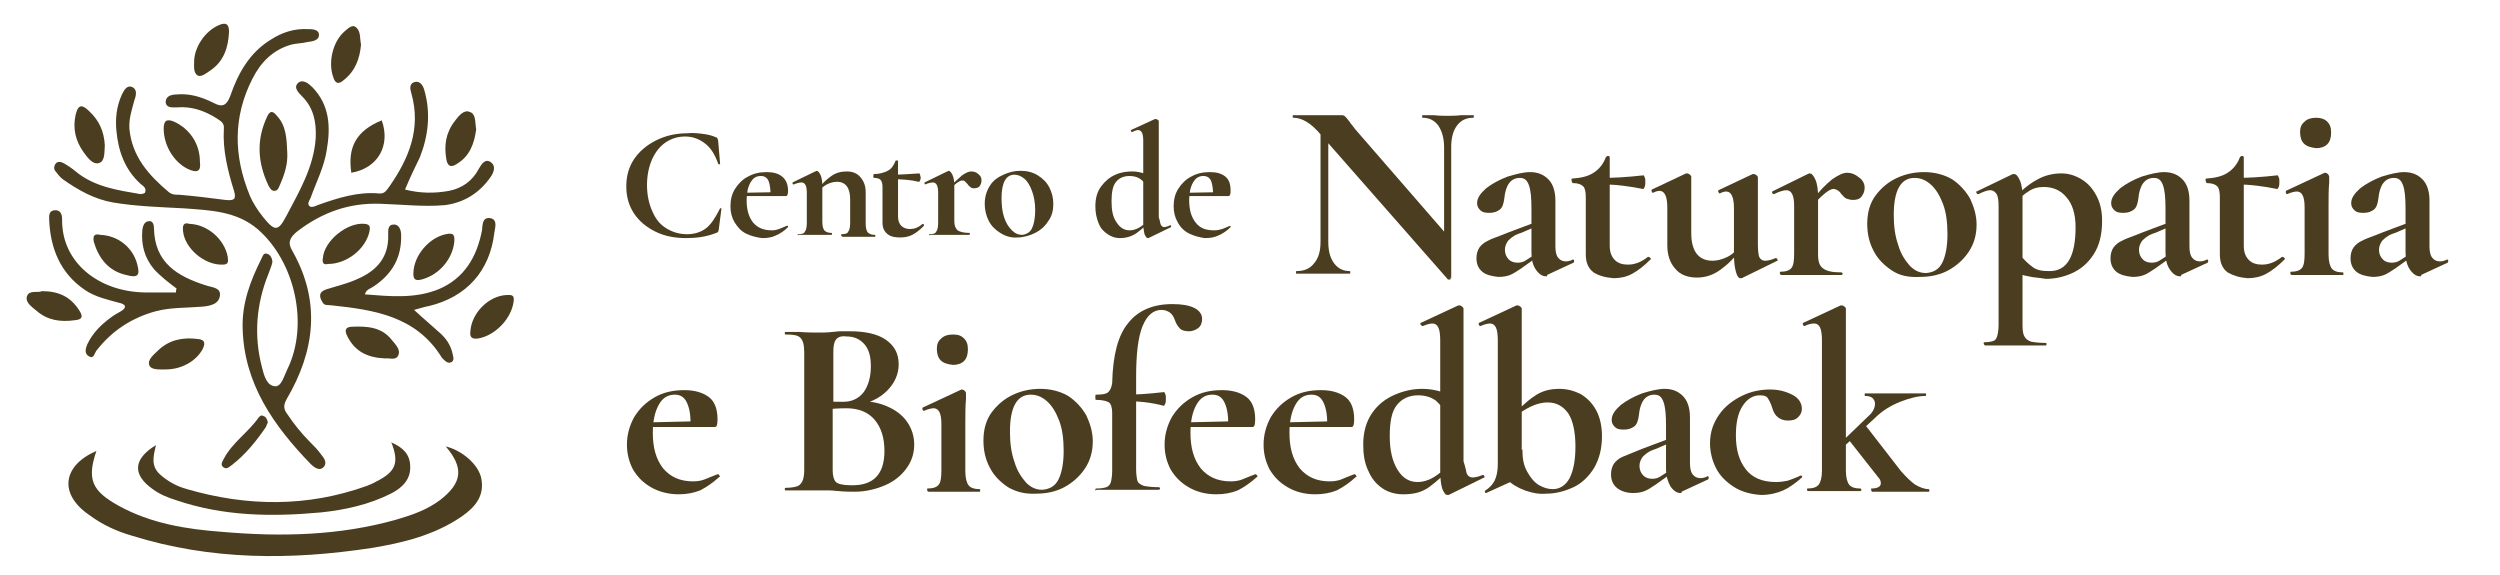 <?xml version="1.0" encoding="utf-8"?>
<!-- Generator: Adobe Illustrator 26.1.0, SVG Export Plug-In . SVG Version: 6.00 Build 0)  -->
<svg version="1.1" id="Layer_1" xmlns="http://www.w3.org/2000/svg" xmlns:xlink="http://www.w3.org/1999/xlink" x="0px" y="0px"
	 width="386.4px" height="88.9px" viewBox="0 0 386.4 88.9" style="enable-background:new 0 0 386.4 88.9;" xml:space="preserve">
<style type="text/css">
	.st0{fill:none;stroke:#4B3D1F;stroke-width:4;stroke-miterlimit:10;}
	.st1{fill:#196D4E;}
	.st2{fill:#31270F;}
	.st3{fill:#31270F;stroke:#4B3D1F;stroke-width:4;stroke-miterlimit:10;}
	.st4{fill:#4B3D1F;}
	.st5{fill:#468883;stroke:#468883;stroke-miterlimit:10;}
</style>
<g>
	<path class="st4" d="M108.7,20.7c0.8,0.1,1.5,0.3,1.9,0.5c0.2,0,0.2,0.1,0.3,0.2c0,0.1,0.1,0.2,0.1,0.4l0.3,3.5c0,0,0,0.1-0.1,0.1
		c-0.1,0-0.1,0-0.2-0.1c-0.5-1.4-1.1-2.4-2-3.1c-0.9-0.7-1.9-1.1-3.1-1.1c-1.1,0-2.1,0.3-3,0.9c-0.9,0.6-1.6,1.5-2.1,2.6
		c-0.5,1.1-0.8,2.5-0.8,4c0,1.5,0.3,2.9,0.8,4c0.5,1.2,1.2,2.1,2.2,2.7s2,0.9,3.2,0.9c1.1,0,2.1-0.3,2.9-0.9s1.5-1.7,2.2-3.1
		c0,0,0.1-0.1,0.1,0c0.1,0,0.1,0,0.1,0.1l-0.4,3.1c0,0.2-0.1,0.3-0.1,0.4c0,0.1-0.1,0.1-0.3,0.2c-1.5,0.6-3.1,0.8-4.6,0.8
		c-1.8,0-3.4-0.3-4.8-1c-1.4-0.7-2.5-1.6-3.3-2.8c-0.8-1.2-1.2-2.6-1.2-4.2c0-1.6,0.4-3,1.2-4.2c0.8-1.2,2-2.2,3.4-2.9
		c1.4-0.7,3-1.1,4.8-1.1C107.1,20.5,107.9,20.6,108.7,20.7z"/>
	<path class="st4" d="M115.3,36.1c-0.8-0.4-1.3-1-1.8-1.8c-0.4-0.7-0.6-1.5-0.6-2.4c0-1,0.2-1.9,0.7-2.7s1.2-1.5,2-1.9
		c0.9-0.5,1.8-0.7,2.9-0.7c1,0,1.8,0.2,2.4,0.7s0.9,1.2,0.9,2.2c0,0.5-0.1,0.8-0.3,0.8h-2.4c0-1-0.1-1.8-0.3-2.3
		c-0.2-0.5-0.6-0.8-1.2-0.8c-0.7,0-1.2,0.3-1.6,1s-0.6,1.6-0.6,2.7c0,1.5,0.3,2.6,1,3.5c0.7,0.8,1.6,1.2,2.9,1.2
		c0.5,0,0.8-0.1,1.1-0.2c0.3-0.1,0.7-0.3,1.2-0.5l0.1,0c0,0,0.1,0,0.1,0.1c0,0.1,0,0.1,0,0.1c-0.6,0.6-1.2,1-1.9,1.3
		c-0.6,0.3-1.3,0.4-2.1,0.4C117,36.7,116.1,36.5,115.3,36.1z M114.6,29.8l5.5-0.1v0.6l-5.4,0L114.6,29.8z"/>
	<path class="st4" d="M123.3,36.3c0-0.1,0-0.1,0.1-0.1c0.5,0,0.9-0.1,1-0.4c0.2-0.2,0.3-0.7,0.3-1.4v-4.7c0-0.5-0.1-0.9-0.2-1.1
		s-0.3-0.4-0.6-0.4c-0.3,0-0.7,0.1-1.2,0.3h-0.1c0,0-0.1,0-0.1-0.1c0-0.1,0-0.1,0-0.2l3.5-1.7c0.1,0,0.2-0.1,0.2-0.1
		c0.2,0,0.4,0.2,0.6,0.6c0.2,0.4,0.3,1,0.3,1.7v5.5c0,0.7,0.1,1.1,0.3,1.4c0.2,0.2,0.5,0.4,1.1,0.4c0,0,0.1,0,0.1,0.1
		c0,0.1,0,0.2-0.1,0.2c-0.4,0-0.8,0-1,0l-1.5,0l-1.5,0c-0.2,0-0.6,0-1,0C123.3,36.4,123.3,36.4,123.3,36.3z M130,36.3
		c0-0.1,0-0.1,0.1-0.1c0.5,0,0.9-0.1,1-0.4c0.2-0.2,0.3-0.7,0.3-1.4v-3.6c0-0.9-0.2-1.6-0.5-2s-0.8-0.7-1.5-0.7
		c-0.5,0-1,0.1-1.6,0.4c-0.5,0.3-0.9,0.6-1.2,1l-0.1-0.3c0.6-0.9,1.3-1.5,2-2c0.7-0.5,1.5-0.7,2.4-0.7c0.9,0,1.6,0.3,2.1,0.9
		c0.5,0.6,0.8,1.3,0.8,2.3v4.8c0,0.7,0.1,1.1,0.3,1.4c0.2,0.2,0.5,0.4,1.1,0.4c0,0,0.1,0,0.1,0.1c0,0.1,0,0.2-0.1,0.2
		c-0.4,0-0.8,0-1,0l-1.5,0l-1.5,0c-0.3,0-0.6,0-1,0C130,36.4,130,36.4,130,36.3z"/>
	<path class="st4" d="M137.2,36.2c-0.5-0.4-0.8-0.9-0.8-1.8v-5.5c0-0.5-0.1-0.9-0.3-1.1s-0.5-0.3-1-0.3c0,0,0,0-0.1-0.1s0-0.1,0-0.2
		c0-0.1,0-0.1,0-0.2c0,0,0-0.1,0.1-0.1c0.8,0,1.5-0.2,2.1-0.5s0.9-0.8,1.2-1.5c0-0.1,0.1-0.1,0.2-0.1s0.2,0,0.2,0.1v8.6
		c0,0.6,0.2,1.1,0.5,1.4s0.8,0.5,1.3,0.5c0.7,0,1.3-0.2,2-0.8l0,0c0.1,0,0.1,0,0.2,0.1c0,0.1,0,0.1,0,0.2c-0.6,0.6-1.2,1.1-1.8,1.4
		c-0.6,0.3-1.2,0.4-1.9,0.4C138.4,36.7,137.7,36.6,137.2,36.2z M138,27.7V27c1.1,0,2.5-0.1,4.1-0.2c0,0,0.1,0.1,0.1,0.2
		c0,0.1,0.1,0.3,0.1,0.4c0,0.2,0,0.3-0.1,0.5c-0.1,0.2-0.1,0.2-0.2,0.2C140.8,27.8,139.4,27.7,138,27.7z"/>
	<path class="st4" d="M143.6,36.3c0-0.1,0-0.1,0.1-0.1c0.5,0,0.9-0.1,1-0.4c0.2-0.2,0.3-0.7,0.3-1.4v-4.7c0-0.5-0.1-0.9-0.2-1.1
		s-0.3-0.4-0.6-0.4c-0.3,0-0.7,0.1-1.2,0.3h0c0,0-0.1,0-0.1-0.1c0-0.1,0-0.1,0-0.2l3.5-1.7c0.1,0,0.2-0.1,0.2-0.1
		c0.2,0,0.4,0.2,0.6,0.6s0.3,1,0.3,1.7v5.5c0,0.7,0.2,1.1,0.5,1.4c0.3,0.2,0.9,0.4,1.8,0.4c0.1,0,0.1,0,0.1,0.1c0,0.1,0,0.2-0.1,0.2
		c-0.6,0-1,0-1.4,0l-2,0l-1.5,0c-0.2,0-0.6,0-1,0C143.6,36.4,143.6,36.4,143.6,36.3z M148.7,27.1c0.6-0.4,1-0.6,1.4-0.6
		c0.4,0,0.8,0.1,1.1,0.4c0.4,0.3,0.5,0.6,0.5,1c0,0.3-0.1,0.6-0.3,0.9c-0.2,0.2-0.5,0.3-0.8,0.3c-0.2,0-0.5,0-0.6-0.2
		c-0.2-0.1-0.3-0.2-0.5-0.5c-0.2-0.2-0.3-0.3-0.4-0.4s-0.2-0.1-0.4-0.1c-0.2,0-0.4,0.1-0.7,0.3s-0.7,0.6-1.4,1.3l-0.2-0.3
		C147.4,28.3,148.1,27.6,148.7,27.1z"/>
	<path class="st4" d="M154.6,36c-0.8-0.5-1.4-1.1-1.8-1.9c-0.4-0.8-0.6-1.7-0.6-2.6c0-1.1,0.3-2,0.8-2.8c0.5-0.8,1.2-1.3,2.1-1.7
		c0.9-0.4,1.7-0.6,2.6-0.6c1,0,1.9,0.2,2.7,0.7s1.4,1.1,1.8,1.9c0.4,0.8,0.6,1.6,0.6,2.5c0,1-0.2,1.9-0.8,2.7
		c-0.5,0.8-1.2,1.4-2,1.8c-0.8,0.4-1.8,0.7-2.7,0.7C156.3,36.8,155.4,36.5,154.6,36z M159.5,35.3c0.3-0.6,0.5-1.6,0.5-2.8
		c0-1.2-0.2-2.2-0.5-3s-0.7-1.5-1.2-1.9s-1-0.6-1.5-0.6c-1.3,0-2,1.2-2,3.6c0,1.1,0.1,2.1,0.4,3s0.7,1.5,1.2,2
		c0.5,0.5,1,0.7,1.6,0.7C158.7,36.2,159.2,35.9,159.5,35.3z"/>
	<path class="st4" d="M171.2,36.2c-0.6-0.4-1.1-0.9-1.4-1.7c-0.3-0.7-0.5-1.6-0.5-2.6c0-1.3,0.3-2.3,0.9-3.1s1.3-1.4,2.2-1.8
		s1.8-0.5,2.6-0.5c1,0,2,0.3,3.1,0.8l-0.6,2c-0.4-0.8-0.8-1.3-1.2-1.6s-1-0.5-1.7-0.5c-0.9,0-1.6,0.3-2.1,0.9
		c-0.5,0.6-0.7,1.6-0.7,3c0,1.4,0.2,2.5,0.8,3.3c0.5,0.8,1.2,1.2,2,1.2c0.6,0,1.1-0.2,1.6-0.5c0.5-0.3,1-0.8,1.6-1.4l0.2,0.2
		c-0.8,0.9-1.5,1.5-2.3,2.1c-0.7,0.5-1.6,0.8-2.6,0.8C172.4,36.8,171.8,36.6,171.2,36.2z M179.4,34.7c0.1,0.2,0.3,0.4,0.5,0.4
		c0.2,0,0.6-0.1,1-0.3h0c0,0,0.1,0,0.1,0.1c0,0.1,0,0.1,0,0.2l-3.5,1.7l-0.1,0c-0.2,0-0.3-0.2-0.5-0.6c-0.1-0.4-0.2-1-0.2-1.8V21.7
		c0-0.6-0.1-1-0.2-1.2s-0.3-0.4-0.6-0.4c-0.2,0-0.5,0.1-0.9,0.3h0c-0.1,0-0.1,0-0.2-0.1c0-0.1,0-0.1,0-0.2l3.7-1.7l0.1,0
		c0.1,0,0.2,0,0.3,0.1c0.1,0.1,0.2,0.1,0.2,0.2v14.9C179.3,34.1,179.3,34.5,179.4,34.7z"/>
	<path class="st4" d="M183.8,36.1c-0.8-0.4-1.4-1-1.8-1.8c-0.4-0.7-0.6-1.5-0.6-2.4c0-1,0.2-1.9,0.7-2.7s1.2-1.5,2-1.9
		c0.9-0.5,1.8-0.7,2.9-0.7c1,0,1.8,0.2,2.4,0.7c0.6,0.5,0.8,1.2,0.8,2.2c0,0.5-0.1,0.8-0.3,0.8h-2.4c0-1-0.1-1.8-0.3-2.3
		c-0.2-0.5-0.6-0.8-1.2-0.8c-0.7,0-1.2,0.3-1.6,1c-0.4,0.7-0.6,1.6-0.6,2.7c0,1.5,0.3,2.6,1,3.5s1.6,1.2,2.9,1.2
		c0.5,0,0.8-0.1,1.2-0.2c0.3-0.1,0.7-0.3,1.2-0.5l0,0c0,0,0.1,0,0.1,0.1s0,0.1,0,0.1c-0.6,0.6-1.2,1-1.9,1.3
		c-0.6,0.3-1.3,0.4-2.1,0.4C185.5,36.7,184.6,36.5,183.8,36.1z M183.1,29.8l5.5-0.1v0.6l-5.5,0L183.1,29.8z"/>
	<path class="st4" d="M224.1,43.2c-0.1,0-0.2,0-0.3,0L204.3,21c-0.9-1.1-1.7-1.8-2.4-2.2c-0.7-0.4-1.3-0.6-2-0.6
		c-0.1,0-0.1-0.1-0.1-0.2s0-0.2,0.1-0.2l1.7,0c0.3,0,0.8,0,1.5,0l3,0c0.4,0,0.8,0,1.3,0c0.2,0,0.4,0.1,0.5,0.2
		c0.1,0.1,0.3,0.3,0.6,0.7c0.4,0.6,0.8,1,0.9,1.2l14.5,16.7l0.3,6.5C224.3,43.1,224.2,43.2,224.1,43.2z M204.1,18.6l1.2,0.1v18.7
		c0,1.4,0.3,2.5,0.9,3.3c0.6,0.8,1.4,1.2,2.4,1.2c0.1,0,0.1,0.1,0.1,0.2s0,0.2-0.1,0.2c-0.7,0-1.3,0-1.7,0l-2.1,0l-2.5,0
		c-0.4,0-1.1,0-1.9,0c-0.1,0-0.1-0.1-0.1-0.2s0-0.2,0.1-0.2c1.2,0,2.1-0.4,2.7-1.2c0.7-0.8,1-1.9,1-3.3V18.6z M224.3,43l-1.1-1.2
		V22.8c0-1.4-0.3-2.5-0.9-3.4c-0.6-0.8-1.4-1.2-2.4-1.2c-0.1,0-0.1-0.1-0.1-0.2s0-0.2,0.1-0.2l1.7,0c0.8,0.1,1.6,0.1,2.1,0.1
		c0.5,0,1.3,0,2.2-0.1l1.8,0c0.1,0,0.1,0.1,0.1,0.2s0,0.2-0.1,0.2c-1.1,0-1.9,0.4-2.5,1.2c-0.6,0.8-0.9,1.9-0.9,3.3V43z"/>
	<path class="st4" d="M229.1,42c-0.6-0.5-0.9-1.2-0.9-2.1c0-0.7,0.2-1.3,0.5-1.7c0.3-0.4,0.8-0.8,1.3-1c0.5-0.3,1.2-0.5,2.2-0.9
		l1-0.4l4-1.5l0.2,0.6l-2.3,1c-0.1,0-0.3,0.1-0.8,0.3c-0.4,0.2-0.8,0.5-1.2,0.9c-0.3,0.4-0.5,0.9-0.5,1.4c0,0.6,0.2,1.1,0.6,1.5
		c0.4,0.4,0.9,0.5,1.4,0.5c0.4,0,0.9-0.1,1.3-0.4l2-1.3l0,0.6l-2.8,2c-0.6,0.4-1.2,0.8-1.7,1c-0.5,0.2-1.1,0.3-1.8,0.3
		C230.6,42.7,229.7,42.5,229.1,42z M238.9,42.7c-0.5,0-1-0.3-1.5-1s-0.7-1.6-0.7-2.7v-6.7c0-1.7-0.1-2.9-0.4-3.7
		c-0.3-0.8-0.7-1.1-1.4-1.1c-1.4,0-2.2,1.1-2.4,3.2c-0.1,0.8-0.3,1.4-0.7,1.7c-0.4,0.3-0.9,0.5-1.6,0.5c-0.7,0-1.1-0.1-1.4-0.4
		c-0.3-0.3-0.5-0.6-0.5-1.1c0-0.8,0.5-1.5,1.4-2.3c0.9-0.7,2-1.3,3.3-1.8c1.3-0.4,2.5-0.7,3.5-0.7c1.2,0,2.1,0.4,2.8,1.1
		c0.7,0.7,1.1,1.8,1.1,3.3v7c0,0.8,0.1,1.4,0.4,1.8c0.3,0.4,0.7,0.6,1.2,0.6c0.4,0,0.8-0.1,1.1-0.3h0c0.1,0,0.2,0.1,0.2,0.2
		c0,0.1,0,0.2-0.1,0.3l-4.1,1.9C239.2,42.7,239.1,42.7,238.9,42.7z"/>
	<path class="st4" d="M246.3,42.1c-0.8-0.6-1.2-1.5-1.2-2.8v-8.8c0-0.8-0.1-1.4-0.4-1.7s-0.8-0.5-1.6-0.5c0,0-0.1,0-0.1-0.1
		c0-0.1-0.1-0.2-0.1-0.2c0-0.1,0-0.2,0-0.3c0-0.1,0.1-0.1,0.1-0.1c1.3-0.1,2.4-0.3,3.3-0.9c0.8-0.5,1.5-1.3,1.9-2.4
		c0.1-0.1,0.2-0.2,0.3-0.2c0.2,0,0.3,0.1,0.3,0.2V38c0,1,0.3,1.7,0.8,2.2s1.2,0.7,2,0.7c1.1,0,2.1-0.4,3.1-1.2l0.1,0
		c0.1,0,0.2,0.1,0.3,0.2c0.1,0.1,0.1,0.2,0,0.2c-1,1-1.9,1.7-2.8,2.2c-0.9,0.5-1.9,0.7-2.9,0.7C248.1,42.9,247.1,42.6,246.3,42.1z
		 M247.5,28.5v-1c1.7,0,3.9-0.1,6.5-0.4c0.1,0,0.1,0.1,0.2,0.3c0.1,0.2,0.1,0.4,0.1,0.7c0,0.3,0,0.5-0.1,0.8
		c-0.1,0.2-0.2,0.4-0.3,0.3C251.9,28.8,249.8,28.5,247.5,28.5z"/>
	<path class="st4" d="M258.9,41.5c-0.8-0.9-1.2-2.1-1.2-3.6v-5.8c0-1.7-0.4-2.6-1.2-2.6c-0.3,0-0.6,0.1-1,0.3h0
		c-0.1,0-0.2-0.1-0.2-0.2c-0.1-0.1,0-0.2,0-0.3l5.3-2.5l0.2,0c0.1,0,0.3,0.1,0.4,0.2c0.1,0.1,0.2,0.2,0.2,0.3v8.7
		c0,2.8,1.1,4.3,3.3,4.3c0.7,0,1.5-0.2,2.3-0.6c0.8-0.4,1.4-1,1.8-1.7l0.2,0.5c-0.9,1.4-2,2.4-3.1,3.2c-1.1,0.8-2.3,1.2-3.6,1.2
		C260.9,42.9,259.7,42.5,258.9,41.5z M271.9,39.7c0.2,0.4,0.5,0.6,0.9,0.6c0.4,0,0.9-0.1,1.6-0.4h0.1c0.1,0,0.2,0.1,0.2,0.2
		c0.1,0.1,0.1,0.2,0,0.2l-5.5,2.7c-0.1,0-0.1,0-0.2,0c-0.3,0-0.5-0.3-0.7-1c-0.2-0.7-0.3-1.6-0.3-2.8v-7c0-1.7-0.4-2.6-1.2-2.6
		c-0.3,0-0.6,0.1-1,0.3h0c-0.1,0-0.1-0.1-0.2-0.2s0-0.2,0-0.3l5.3-2.5c0.1,0,0.1,0,0.2,0c0.1,0,0.3,0.1,0.4,0.2
		c0.1,0.1,0.2,0.2,0.2,0.3v10.5C271.7,38.7,271.8,39.4,271.9,39.7z"/>
	<path class="st4" d="M275.1,42.2c0-0.2,0-0.2,0.1-0.2c0.8,0,1.4-0.2,1.7-0.6c0.3-0.4,0.4-1.1,0.4-2.2v-7.4c0-0.8-0.1-1.4-0.3-1.8
		c-0.2-0.4-0.5-0.6-0.9-0.6c-0.4,0-1.1,0.2-1.9,0.6h-0.1c-0.1,0-0.1-0.1-0.2-0.2c0-0.1,0-0.2,0-0.2l5.5-2.7c0.2-0.1,0.3-0.1,0.3-0.1
		c0.3,0,0.6,0.3,0.9,1c0.3,0.7,0.4,1.6,0.4,2.7v8.8c0,1.1,0.2,1.8,0.8,2.2c0.5,0.4,1.4,0.6,2.8,0.6c0.1,0,0.2,0.1,0.2,0.2
		s-0.1,0.2-0.2,0.2c-0.9,0-1.6,0-2.2,0l-3.2,0l-2.3,0c-0.4,0-0.9,0-1.6,0C275.1,42.4,275.1,42.4,275.1,42.2z M283.2,27.7
		c0.9-0.6,1.6-1,2.3-1c0.6,0,1.2,0.2,1.8,0.7c0.6,0.4,0.9,1,0.9,1.6c0,0.6-0.2,1-0.5,1.4c-0.3,0.4-0.8,0.5-1.3,0.5
		c-0.4,0-0.7-0.1-1-0.2s-0.5-0.4-0.8-0.7c-0.2-0.3-0.4-0.5-0.6-0.6c-0.2-0.1-0.4-0.2-0.6-0.2c-0.3,0-0.7,0.2-1.1,0.5
		c-0.4,0.3-1.2,1-2.2,2.1l-0.3-0.5C281.2,29.5,282.3,28.4,283.2,27.7z"/>
	<path class="st4" d="M292.4,41.8c-1.2-0.8-2.2-1.8-2.8-3c-0.7-1.3-1-2.7-1-4.2c0-1.7,0.4-3.2,1.3-4.4s2-2.1,3.3-2.7
		c1.3-0.6,2.7-0.9,4.2-0.9c1.6,0,3.1,0.4,4.3,1.1c1.2,0.8,2.1,1.8,2.8,3c0.6,1.3,1,2.6,1,4c0,1.6-0.4,3-1.2,4.2s-1.9,2.2-3.2,2.9
		s-2.8,1-4.3,1C295,42.9,293.6,42.6,292.4,41.8z M300.2,40.6c0.5-1,0.8-2.5,0.8-4.4c0-1.8-0.2-3.4-0.7-4.7c-0.5-1.3-1.1-2.3-1.9-3
		c-0.8-0.7-1.6-1-2.5-1c-2.1,0-3.2,1.9-3.2,5.7c0,1.8,0.2,3.3,0.7,4.7c0.4,1.4,1.1,2.4,1.8,3.2c0.8,0.8,1.6,1.1,2.5,1.1
		C298.9,42.1,299.7,41.6,300.2,40.6z"/>
	<path class="st4" d="M306.6,53.1c0-0.2,0-0.2,0.1-0.2c0.6,0,1.1-0.1,1.4-0.2c0.3-0.1,0.5-0.4,0.6-0.8c0.1-0.4,0.2-0.9,0.2-1.7V31.8
		c0-0.8-0.1-1.5-0.3-1.8s-0.5-0.6-1-0.6c-0.4,0-1,0.2-1.8,0.6h-0.1c-0.1,0-0.2-0.1-0.2-0.2c-0.1-0.1-0.1-0.2,0-0.2l5.6-2.7
		c0.1,0,0.1,0,0.2,0c0.3,0,0.6,0.3,0.9,1c0.3,0.7,0.4,1.6,0.4,2.7v19.7c0,0.8,0.1,1.4,0.3,1.7c0.2,0.4,0.5,0.6,1,0.8
		c0.5,0.1,1.2,0.2,2.3,0.2c0.1,0,0.1,0.1,0.1,0.2s0,0.2-0.1,0.2c-1,0-1.7,0-2.3,0l-3.1,0l-2.3,0c-0.4,0-1,0-1.7,0
		C306.7,53.3,306.6,53.2,306.6,53.1z M313.5,42.7c-0.7-0.1-1.6-0.4-2.7-0.8l1.4-2.5c0.7,0.8,1.3,1.4,2,1.9s1.5,0.6,2.6,0.6
		c2.7,0,4-2.3,4-6.8c0-2-0.5-3.6-1.4-4.6c-0.9-1.1-2.1-1.6-3.5-1.6c-0.9,0-1.7,0.2-2.4,0.7c-0.7,0.4-1.4,1.1-2.2,2l-0.4-0.5
		c1.3-1.5,2.6-2.6,3.9-3.3c1.2-0.7,2.5-1,3.8-1c1.1,0,2.1,0.3,3.1,0.9s1.7,1.4,2.3,2.5c0.6,1.1,0.9,2.4,0.9,3.9
		c0,2.1-0.4,3.8-1.3,5.2c-0.9,1.4-2,2.3-3.3,2.9c-1.3,0.6-2.7,0.9-4.1,0.9C315.1,42.9,314.2,42.9,313.5,42.7z"/>
	<path class="st4" d="M327.1,42c-0.6-0.5-0.9-1.2-0.9-2.1c0-0.7,0.2-1.3,0.5-1.7c0.3-0.4,0.8-0.8,1.3-1c0.5-0.3,1.2-0.5,2.2-0.9
		l1-0.4l4-1.5l0.2,0.6l-2.3,1c-0.1,0-0.3,0.1-0.8,0.3c-0.4,0.2-0.8,0.5-1.2,0.9c-0.3,0.4-0.5,0.9-0.5,1.4c0,0.6,0.2,1.1,0.6,1.5
		c0.4,0.4,0.9,0.5,1.4,0.5c0.4,0,0.9-0.1,1.3-0.4l2-1.3l0,0.6l-2.8,2c-0.6,0.4-1.2,0.8-1.7,1c-0.5,0.2-1.1,0.3-1.8,0.3
		C328.6,42.7,327.7,42.5,327.1,42z M336.9,42.7c-0.5,0-1-0.3-1.5-1s-0.7-1.6-0.7-2.7v-6.7c0-1.7-0.1-2.9-0.4-3.7
		c-0.3-0.8-0.7-1.1-1.4-1.1c-1.4,0-2.2,1.1-2.4,3.2c-0.1,0.8-0.3,1.4-0.7,1.7c-0.4,0.3-0.9,0.5-1.6,0.5c-0.7,0-1.1-0.1-1.4-0.4
		c-0.3-0.3-0.5-0.6-0.5-1.1c0-0.8,0.5-1.5,1.4-2.3c0.9-0.7,2-1.3,3.3-1.8c1.3-0.4,2.5-0.7,3.5-0.7c1.2,0,2.1,0.4,2.8,1.1
		c0.7,0.7,1.1,1.8,1.1,3.3v7c0,0.8,0.1,1.4,0.4,1.8c0.3,0.4,0.7,0.6,1.2,0.6c0.4,0,0.8-0.1,1.1-0.3h0c0.1,0,0.2,0.1,0.2,0.2
		c0,0.1,0,0.2-0.1,0.3l-4.1,1.9C337.2,42.7,337.1,42.7,336.9,42.7z"/>
	<path class="st4" d="M344.3,42.1c-0.8-0.6-1.2-1.5-1.2-2.8v-8.8c0-0.8-0.1-1.4-0.4-1.7s-0.8-0.5-1.6-0.5c0,0-0.1,0-0.1-0.1
		c0-0.1-0.1-0.2-0.1-0.2c0-0.1,0-0.2,0-0.3c0-0.1,0.1-0.1,0.1-0.1c1.3-0.1,2.4-0.3,3.3-0.9c0.8-0.5,1.5-1.3,1.9-2.4
		c0.1-0.1,0.2-0.2,0.3-0.2c0.2,0,0.3,0.1,0.3,0.2V38c0,1,0.3,1.7,0.8,2.2s1.2,0.7,2,0.7c1.1,0,2.1-0.4,3.1-1.2l0.1,0
		c0.1,0,0.2,0.1,0.3,0.2c0.1,0.1,0.1,0.2,0,0.2c-1,1-1.9,1.7-2.8,2.2c-0.9,0.5-1.9,0.7-2.9,0.7C346.1,42.9,345.2,42.6,344.3,42.1z
		 M345.5,28.5v-1c1.7,0,3.9-0.1,6.5-0.4c0.1,0,0.1,0.1,0.2,0.3c0.1,0.2,0.1,0.4,0.1,0.7c0,0.3,0,0.5-0.1,0.8
		c-0.1,0.2-0.2,0.4-0.3,0.3C349.9,28.8,347.8,28.5,345.5,28.5z"/>
	<path class="st4" d="M354,42.2c0-0.2,0-0.2,0.1-0.2c0.8,0,1.4-0.2,1.7-0.6c0.3-0.4,0.4-1.1,0.4-2.2v-7.1c0-0.9-0.1-1.5-0.3-1.9
		s-0.5-0.6-0.9-0.6c-0.3,0-0.8,0.1-1.5,0.4h0c-0.1,0-0.2-0.1-0.2-0.2s0-0.2,0-0.3l6-2.8l0.1,0c0.1,0,0.3,0.1,0.4,0.2
		s0.2,0.3,0.2,0.4v0.9c-0.1,1.1-0.1,2.3-0.1,3.9v7.2c0,1.1,0.2,1.8,0.5,2.2c0.3,0.4,0.9,0.6,1.7,0.6c0.1,0,0.1,0.1,0.1,0.2
		s0,0.2-0.1,0.2c-0.7,0-1.2,0-1.6,0l-2.4,0l-2.3,0c-0.4,0-0.9,0-1.6,0C354,42.4,354,42.4,354,42.2z M356.1,22.2
		c-0.4-0.4-0.6-1-0.6-1.8c0-0.7,0.2-1.2,0.7-1.6c0.4-0.4,1-0.6,1.8-0.6c0.7,0,1.3,0.2,1.7,0.6c0.4,0.4,0.6,0.9,0.6,1.7
		c0,0.8-0.2,1.4-0.6,1.8c-0.4,0.4-1,0.6-1.7,0.6C357.1,22.8,356.5,22.6,356.1,22.2z"/>
	<path class="st4" d="M364.2,42c-0.6-0.5-0.9-1.2-0.9-2.1c0-0.7,0.2-1.3,0.5-1.7c0.3-0.4,0.8-0.8,1.3-1c0.5-0.3,1.2-0.5,2.2-0.9
		l1-0.4l4-1.5l0.2,0.6l-2.3,1c-0.1,0-0.3,0.1-0.8,0.3c-0.4,0.2-0.8,0.5-1.2,0.9c-0.3,0.4-0.5,0.9-0.5,1.4c0,0.6,0.2,1.1,0.6,1.5
		c0.4,0.4,0.9,0.5,1.4,0.5c0.4,0,0.9-0.1,1.3-0.4l2-1.3l0,0.6l-2.8,2c-0.6,0.4-1.2,0.8-1.7,1c-0.5,0.2-1.1,0.3-1.8,0.3
		C365.7,42.7,364.8,42.5,364.2,42z M374,42.7c-0.5,0-1-0.3-1.5-1s-0.7-1.6-0.7-2.7v-6.7c0-1.7-0.1-2.9-0.4-3.7
		c-0.3-0.8-0.7-1.1-1.4-1.1c-1.4,0-2.2,1.1-2.4,3.2c-0.1,0.8-0.3,1.4-0.7,1.7c-0.4,0.3-0.9,0.5-1.6,0.5c-0.7,0-1.1-0.1-1.4-0.4
		c-0.3-0.3-0.5-0.6-0.5-1.1c0-0.8,0.5-1.5,1.4-2.3c0.9-0.7,2-1.3,3.3-1.8c1.3-0.4,2.5-0.7,3.5-0.7c1.2,0,2.1,0.4,2.8,1.1
		c0.7,0.7,1.1,1.8,1.1,3.3v7c0,0.8,0.1,1.4,0.4,1.8c0.3,0.4,0.7,0.6,1.2,0.6c0.4,0,0.8-0.1,1.1-0.3h0c0.1,0,0.2,0.1,0.2,0.2
		c0,0.1,0,0.2-0.1,0.3l-4.1,1.9C374.3,42.7,374.2,42.7,374,42.7z"/>
	<path class="st4" d="M100.6,75.3c-1.2-0.7-2.1-1.6-2.8-2.8c-0.6-1.2-0.9-2.4-0.9-3.8c0-1.5,0.4-2.9,1.1-4.2
		c0.8-1.3,1.8-2.3,3.2-3.1s2.9-1.1,4.6-1.1c1.6,0,2.9,0.4,3.8,1.1s1.3,1.9,1.3,3.4c0,0.8-0.1,1.2-0.4,1.2h-3.8
		c0.1-1.6-0.1-2.8-0.5-3.7c-0.4-0.9-1-1.3-1.9-1.3c-1.1,0-1.9,0.5-2.5,1.6c-0.6,1.1-0.9,2.5-0.9,4.3c0,2.3,0.5,4.1,1.6,5.5
		c1.1,1.3,2.6,2,4.6,2c0.7,0,1.3-0.1,1.8-0.3c0.5-0.2,1.2-0.5,2-0.8l0.1,0c0.1,0,0.1,0.1,0.2,0.2c0.1,0.1,0.1,0.2,0,0.2
		c-1,0.9-2,1.6-3,2.1c-1,0.4-2.1,0.6-3.3,0.6C103.3,76.4,101.8,76,100.6,75.3z M99.5,65.3l8.7-0.2v0.9l-8.6,0L99.5,65.3z"/>
	<path class="st4" d="M137.1,62.8c1.4,0.6,2.4,1.4,3.1,2.4s1.1,2.2,1.1,3.5c0,1.4-0.4,2.6-1.2,3.7s-1.9,2-3.3,2.6
		c-1.4,0.6-3,1-4.7,1c-0.7,0-1.6,0-2.5-0.1c-0.4,0-0.8-0.1-1.4-0.1c-0.5,0-1.1,0-1.8,0l-2.9,0c-0.5,0-1.2,0-2.1,0
		c-0.1,0-0.1-0.1-0.1-0.2s0-0.2,0.1-0.2c0.8,0,1.3-0.1,1.7-0.2c0.4-0.1,0.7-0.4,0.9-0.8c0.2-0.4,0.3-1,0.3-1.7V54.4
		c0-1.1-0.2-1.8-0.6-2.2c-0.4-0.4-1.1-0.5-2.3-0.5c-0.1,0-0.1-0.1-0.1-0.2s0-0.2,0.1-0.2l2.1,0c1.2,0.1,2.2,0.1,2.9,0.1
		c0.7,0,1.5,0,2.3-0.1c0.3,0,0.7-0.1,1.2-0.1s1,0,1.4,0c2.4,0,4.3,0.4,5.6,1.3c1.3,0.9,2,2.1,2,3.8c0,1.5-0.6,2.9-1.8,4.1
		c-1.2,1.2-2.9,2-5.2,2.4l0.4-0.7C134.2,61.9,135.7,62.2,137.1,62.8z M129.2,52.5c-0.3,0.4-0.4,1-0.4,2v7.8l-1.5-0.3
		c1.2,0.1,2.2,0.1,3,0.1c1.4,0,2.4-0.5,3.2-1.5c0.7-1,1.1-2.3,1.1-4c0-1.5-0.3-2.6-1-3.4c-0.7-0.8-1.6-1.2-2.8-1.2
		C130,51.9,129.5,52.1,129.2,52.5z M136.7,69.7c0-2-0.5-3.6-1.5-4.8c-1-1.2-2.5-1.8-4.4-1.8c-1.3,0-2.4,0.1-3.4,0.2l1.3-0.5v9.9
		c0,0.9,0.2,1.5,0.5,1.8s1.1,0.5,2.3,0.5C135,75.1,136.7,73.3,136.7,69.7z"/>
	<path class="st4" d="M143.3,75.7c0-0.2,0-0.2,0.1-0.2c0.8,0,1.4-0.2,1.7-0.6c0.3-0.4,0.4-1.1,0.4-2.2v-7.1c0-0.9-0.1-1.5-0.3-1.9
		c-0.2-0.4-0.5-0.6-0.9-0.6c-0.3,0-0.8,0.1-1.5,0.4h0c-0.1,0-0.2-0.1-0.2-0.2c-0.1-0.1,0-0.2,0-0.3l6-2.8l0.1,0
		c0.1,0,0.3,0.1,0.4,0.2s0.2,0.2,0.2,0.4v0.9c-0.1,1.1-0.1,2.3-0.1,3.9v7.2c0,1.1,0.2,1.8,0.5,2.2c0.3,0.4,0.9,0.6,1.7,0.6
		c0.1,0,0.1,0.1,0.1,0.2s0,0.2-0.1,0.2c-0.7,0-1.2,0-1.6,0l-2.4,0l-2.3,0c-0.4,0-0.9,0-1.6,0C143.3,75.9,143.3,75.8,143.3,75.7z
		 M145.4,55.7c-0.4-0.4-0.6-1-0.6-1.8c0-0.7,0.2-1.2,0.7-1.6c0.4-0.4,1-0.6,1.8-0.6s1.3,0.2,1.7,0.6c0.4,0.4,0.6,0.9,0.6,1.7
		c0,0.8-0.2,1.4-0.6,1.8c-0.4,0.4-1,0.6-1.7,0.6C146.4,56.3,145.8,56.1,145.4,55.7z"/>
	<path class="st4" d="M155.8,75.3c-1.2-0.8-2.2-1.8-2.8-3c-0.7-1.3-1-2.7-1-4.2c0-1.7,0.4-3.2,1.3-4.4c0.9-1.2,2-2.1,3.3-2.7
		c1.3-0.6,2.7-0.9,4.2-0.9c1.6,0,3.1,0.4,4.3,1.1c1.2,0.8,2.1,1.8,2.8,3c0.6,1.3,1,2.6,1,4c0,1.6-0.4,3-1.2,4.2s-1.9,2.2-3.2,2.9
		c-1.3,0.7-2.8,1-4.3,1C158.4,76.4,157,76,155.8,75.3z M163.6,74.1c0.5-1,0.8-2.5,0.8-4.4c0-1.8-0.2-3.4-0.7-4.7
		c-0.5-1.3-1.1-2.3-1.9-3s-1.6-1-2.5-1c-2.1,0-3.2,1.9-3.2,5.7c0,1.8,0.2,3.3,0.7,4.7c0.4,1.4,1.1,2.4,1.8,3.2
		c0.8,0.8,1.6,1.1,2.5,1.1C162.3,75.6,163.1,75.1,163.6,74.1z"/>
	<path class="st4" d="M169.3,75.7c0-0.2,0.1-0.2,0.2-0.2c0.7,0,1.2-0.1,1.5-0.2c0.3-0.1,0.6-0.4,0.7-0.8c0.1-0.4,0.2-1,0.2-1.8v-8.9
		c0-0.8-0.2-1.4-0.5-1.6c-0.3-0.2-1-0.4-2-0.4c-0.1,0-0.1-0.1-0.1-0.4s0-0.4,0.1-0.4c0.9,0,1.6-0.1,1.9-0.4c0.3-0.3,0.5-0.7,0.6-1.4
		c0.1-4.3,0.9-7.4,2.5-9.3c1.5-1.9,3.8-2.9,6.8-2.9c1.5,0,2.6,0.2,3.4,0.6s1.2,1,1.2,1.7c0,0.6-0.2,1.1-0.6,1.4s-0.9,0.5-1.4,0.5
		c-0.6,0-1.1-0.1-1.4-0.4c-0.3-0.3-0.6-0.7-0.8-1.3c-0.2-0.6-0.5-1-0.8-1.2s-0.7-0.4-1.3-0.4c-1.2,0-2.2,0.8-2.9,2.5s-1,4.3-1,7.9
		v14.2c0,0.8,0.1,1.4,0.2,1.8s0.5,0.6,1,0.8c0.5,0.1,1.3,0.2,2.3,0.2c0.1,0,0.2,0.1,0.2,0.2s-0.1,0.2-0.2,0.2l-2.7,0
		c-0.6,0-1.5,0-2.7,0l-2.4,0c-0.4,0-1,0-1.8,0C169.3,75.9,169.3,75.8,169.3,75.7z M173.8,62v-1c1.6,0,3.6-0.1,6.1-0.4
		c0.1,0,0.1,0.1,0.2,0.3c0.1,0.2,0.1,0.4,0.1,0.7c0,0.3,0,0.5-0.1,0.8c-0.1,0.2-0.2,0.4-0.3,0.3C177.9,62.2,176,62,173.8,62z"/>
	<path class="st4" d="M183.7,75.3c-1.2-0.7-2.1-1.6-2.8-2.8c-0.6-1.2-0.9-2.4-0.9-3.8c0-1.5,0.4-2.9,1.1-4.2
		c0.8-1.3,1.8-2.3,3.2-3.1c1.4-0.8,2.9-1.1,4.6-1.1c1.6,0,2.9,0.4,3.8,1.1c0.9,0.7,1.3,1.9,1.3,3.4c0,0.8-0.1,1.2-0.4,1.2h-3.8
		c0.1-1.6-0.1-2.8-0.5-3.7c-0.4-0.9-1-1.3-1.9-1.3c-1.1,0-1.9,0.5-2.5,1.6c-0.6,1.1-0.9,2.5-0.9,4.3c0,2.3,0.5,4.1,1.6,5.5
		c1.1,1.3,2.6,2,4.6,2c0.7,0,1.3-0.1,1.8-0.3c0.5-0.2,1.2-0.5,2-0.8l0.1,0c0.1,0,0.1,0.1,0.2,0.2c0.1,0.1,0.1,0.2,0,0.2
		c-1,0.9-2,1.6-3,2.1c-1,0.4-2.1,0.6-3.3,0.6C186.3,76.4,184.9,76,183.7,75.3z M182.5,65.3l8.7-0.2v0.9l-8.6,0L182.5,65.3z"/>
	<path class="st4" d="M199,75.3c-1.2-0.7-2.1-1.6-2.8-2.8c-0.6-1.2-0.9-2.4-0.9-3.8c0-1.5,0.4-2.9,1.1-4.2c0.8-1.3,1.8-2.3,3.2-3.1
		s2.9-1.1,4.6-1.1c1.6,0,2.9,0.4,3.8,1.1s1.3,1.9,1.3,3.4c0,0.8-0.1,1.2-0.4,1.2h-3.8c0.1-1.6-0.1-2.8-0.5-3.7
		c-0.4-0.9-1-1.3-1.9-1.3c-1.1,0-1.9,0.5-2.5,1.6c-0.6,1.1-0.9,2.5-0.9,4.3c0,2.3,0.5,4.1,1.6,5.5c1.1,1.3,2.6,2,4.6,2
		c0.7,0,1.3-0.1,1.8-0.3c0.5-0.2,1.2-0.5,2-0.8l0.1,0c0.1,0,0.1,0.1,0.2,0.2c0.1,0.1,0.1,0.2,0,0.2c-1,0.9-2,1.6-3,2.1
		c-1,0.4-2.1,0.6-3.3,0.6C201.6,76.4,200.2,76,199,75.3z M197.9,65.3l8.7-0.2v0.9l-8.6,0L197.9,65.3z"/>
	<path class="st4" d="M213.7,75.5c-0.9-0.6-1.7-1.5-2.2-2.7c-0.6-1.2-0.8-2.6-0.8-4.1c0-2,0.5-3.6,1.4-4.9c0.9-1.3,2.1-2.2,3.5-2.8
		c1.4-0.6,2.8-0.9,4.2-0.9c1.6,0,3.2,0.4,4.9,1.2l-0.9,3.2c-0.6-1.2-1.2-2-1.9-2.6c-0.7-0.5-1.6-0.8-2.7-0.8c-1.4,0-2.5,0.5-3.3,1.5
		c-0.8,1-1.1,2.6-1.1,4.8c0,2.2,0.4,3.9,1.2,5.2c0.8,1.3,1.8,1.9,3.1,1.9c0.9,0,1.8-0.3,2.6-0.8c0.8-0.5,1.6-1.2,2.5-2.2l0.4,0.4
		c-1.2,1.3-2.4,2.4-3.6,3.3s-2.5,1.2-4.1,1.2C215.7,76.4,214.6,76.1,213.7,75.5z M226.7,73.2c0.2,0.4,0.5,0.6,0.9,0.6
		c0.3,0,0.9-0.1,1.6-0.4h0c0.1,0,0.2,0.1,0.2,0.2c0.1,0.1,0.1,0.2,0,0.2l-5.5,2.7l-0.2,0c-0.3,0-0.5-0.3-0.8-1
		c-0.2-0.7-0.3-1.6-0.3-2.8V52.6c0-0.9-0.1-1.6-0.3-2c-0.2-0.4-0.5-0.6-0.9-0.6c-0.3,0-0.8,0.1-1.5,0.4h0c-0.1,0-0.2-0.1-0.3-0.2
		c-0.1-0.1-0.1-0.2,0-0.3l5.8-2.7l0.2,0c0.1,0,0.3,0.1,0.4,0.2s0.2,0.2,0.2,0.3v23.6C226.5,72.2,226.6,72.8,226.7,73.2z"/>
	<path class="st4" d="M229.7,76.2c-0.1,0-0.2-0.1-0.2-0.2c0-0.1,0-0.2,0.1-0.2c0.6-0.4,1.1-0.9,1.4-1.5c0.3-0.6,0.5-1.5,0.5-2.5
		V52.6c0-0.9-0.1-1.6-0.3-2c-0.2-0.4-0.5-0.6-0.9-0.6c-0.3,0-0.8,0.1-1.5,0.4h0c-0.1,0-0.2-0.1-0.2-0.2c-0.1-0.1-0.1-0.2,0-0.3
		l5.8-2.7l0.2,0c0.1,0,0.3,0.1,0.4,0.2c0.1,0.1,0.2,0.2,0.2,0.3v26L229.7,76.2L229.7,76.2z M235.7,75.8c-1.1-0.4-2.1-1-2.9-1.8
		l2.5-4.6c0,1.5,0.2,2.6,0.8,3.6c0.5,0.9,1.1,1.6,1.8,2c0.7,0.4,1.4,0.6,2.1,0.6c1.1,0,2-0.6,2.6-1.7c0.6-1.2,0.9-2.8,0.9-4.9
		c0-2.3-0.4-4-1.1-5.1c-0.8-1.1-1.8-1.7-3.2-1.7c-1.4,0-2.8,0.6-4.4,1.7l-0.4-0.3c1.1-1.1,2.1-2,3.1-2.6s2.1-0.9,3.5-0.9
		c1.2,0,2.3,0.3,3.3,0.8c1,0.6,1.8,1.4,2.4,2.5c0.6,1.1,0.9,2.5,0.9,4c0,1.9-0.4,3.5-1.2,4.9c-0.8,1.3-1.9,2.4-3.2,3s-2.7,1-4.2,1
		C237.9,76.4,236.8,76.2,235.7,75.8z"/>
	<path class="st4" d="M249.9,75.4c-0.6-0.5-0.9-1.2-0.9-2.1c0-0.7,0.2-1.3,0.5-1.7c0.3-0.4,0.8-0.8,1.3-1c0.5-0.2,1.2-0.5,2.2-0.9
		l1-0.4l4-1.5l0.2,0.6l-2.3,1c-0.1,0-0.3,0.1-0.8,0.3c-0.4,0.2-0.8,0.5-1.2,0.9c-0.3,0.4-0.5,0.9-0.5,1.4c0,0.6,0.2,1.1,0.6,1.5
		c0.4,0.4,0.9,0.5,1.4,0.5c0.4,0,0.9-0.1,1.3-0.4l2-1.3l0,0.6l-2.8,2c-0.6,0.4-1.2,0.8-1.7,1c-0.5,0.2-1.1,0.3-1.8,0.3
		C251.4,76.2,250.5,75.9,249.9,75.4z M259.7,76.2c-0.5,0-1-0.3-1.5-1c-0.4-0.7-0.7-1.6-0.7-2.7v-6.7c0-1.7-0.1-2.9-0.4-3.7
		c-0.3-0.8-0.7-1.1-1.4-1.1c-1.4,0-2.2,1.1-2.4,3.2c-0.1,0.8-0.3,1.4-0.7,1.7c-0.4,0.3-0.9,0.5-1.6,0.5c-0.7,0-1.1-0.1-1.4-0.4
		c-0.3-0.3-0.5-0.6-0.5-1.1c0-0.8,0.5-1.5,1.4-2.3c0.9-0.7,2-1.3,3.3-1.8c1.3-0.4,2.5-0.7,3.5-0.7c1.2,0,2.1,0.4,2.8,1.1
		c0.7,0.7,1.1,1.8,1.1,3.3v7c0,0.8,0.1,1.4,0.4,1.8c0.3,0.4,0.7,0.6,1.2,0.6c0.4,0,0.8-0.1,1.1-0.3h0c0.1,0,0.2,0.1,0.2,0.2
		c0,0.1,0,0.2-0.1,0.3l-4.1,1.9C260,76.2,259.8,76.2,259.7,76.2z"/>
	<path class="st4" d="M267.9,75.2c-1.2-0.8-2.1-1.7-2.7-2.9c-0.6-1.2-0.9-2.5-0.9-3.8c0-1.7,0.5-3.1,1.4-4.4
		c0.9-1.3,2.1-2.2,3.5-2.9c1.4-0.7,2.9-1,4.4-1c1.3,0,2.4,0.3,3.4,0.8s1.5,1.3,1.5,2.2c0,0.5-0.2,0.9-0.6,1.3
		c-0.4,0.4-0.9,0.5-1.6,0.5c-0.6,0-1.1-0.2-1.5-0.5c-0.4-0.3-0.7-0.8-0.9-1.5c-0.2-0.7-0.5-1.2-0.7-1.5c-0.2-0.3-0.6-0.4-1.2-0.4
		c-1.1,0-2,0.6-2.7,1.7c-0.7,1.1-1,2.6-1,4.5c0,2.2,0.5,3.9,1.5,5.2c1,1.3,2.5,2,4.7,2c0.7,0,1.3-0.1,1.8-0.2c0.5-0.2,1.2-0.4,2-0.8
		h0c0.1,0,0.2,0,0.2,0.1c0.1,0.1,0.1,0.1,0,0.2c-1,0.9-2,1.6-2.9,2s-2.1,0.7-3.4,0.7C270.6,76.4,269.1,76,267.9,75.2z"/>
	<path class="st4" d="M279.3,75.7c0-0.2,0-0.2,0.1-0.2c0.8,0,1.4-0.2,1.7-0.6c0.3-0.4,0.5-1.1,0.5-2.2V52.6c0-0.9-0.1-1.6-0.3-2
		c-0.2-0.4-0.5-0.6-0.9-0.6c-0.4,0-0.9,0.1-1.5,0.4h0c-0.1,0-0.2-0.1-0.2-0.2c-0.1-0.1-0.1-0.2,0-0.3l5.8-2.7l0.2,0
		c0.1,0,0.3,0.1,0.4,0.2c0.1,0.1,0.2,0.2,0.2,0.3v25c0,1.1,0.2,1.8,0.5,2.2c0.3,0.4,0.9,0.6,1.7,0.6c0.1,0,0.2,0.1,0.2,0.2
		s-0.1,0.2-0.2,0.2c-0.7,0-1.2,0-1.7,0l-2.3,0l-2.4,0c-0.4,0-0.9,0-1.6,0C279.3,75.9,279.3,75.8,279.3,75.7z M283.5,69.4l5.3-5.1
		c0.7-0.6,1-1.3,1-1.9c0-0.3-0.1-0.6-0.4-0.9c-0.3-0.2-0.6-0.3-1.1-0.3c-0.1,0-0.1-0.1-0.1-0.2s0-0.2,0.1-0.2c0.8,0,1.4,0,1.8,0
		l3.1,0l2.9,0c0.4,0,0.9,0,1.5,0c0.1,0,0.1,0.1,0.1,0.2s0,0.2-0.1,0.2c-1.1,0-2.4,0.3-3.9,0.9c-1.5,0.6-2.8,1.4-3.9,2.5l-6.1,5.6
		L283.5,69.4z M289.2,75.7c0-0.2,0-0.2,0.1-0.2c0.9,0,1.4-0.3,1.4-0.8c0-0.3-0.1-0.6-0.3-0.8l-4.8-6.1l2.7-2.1l5.5,7.1
		c0.8,0.9,1.5,1.6,2.2,2.1c0.7,0.4,1.4,0.7,2.1,0.7c0.1,0,0.1,0.1,0.1,0.2s0,0.2-0.1,0.2c-0.7,0-1.2,0-1.6,0l-2.4,0l-3,0
		c-0.4,0-1.1,0-1.8,0C289.3,75.9,289.2,75.8,289.2,75.7z"/>
</g>
<g>
	<path class="st4" d="M62.6,29.3c2.4,0.6,4.6,0.6,6.8,0.2c2-0.4,3.6-1.5,4.6-3.4c0.4-0.7,1-1.7,1.9-1c0.8,0.6,0.4,1.6-0.1,2.3
		c-1.7,2.4-4,3.9-7,4.3c-3.3,0.3-6.6-0.1-9.9-0.2c-4.9-0.2-9.1,1.3-13,4.3c-1.1,0.9-1.5,1.7-0.7,3c4.4,7.8,3.5,15.4-0.9,22.9
		c-0.5,0.9-0.5,1.5,0.1,2.3c1,1.5,2.2,3,3.5,4.3c0.6,0.6,1.2,1.2,1.7,1.9c0.5,0.6,1.1,1.4,0.3,2.1c-0.6,0.5-1.4-0.1-1.9-0.6
		c-5.7-5.9-10.3-12.4-10.5-21c-0.1-3.9,1.2-7.3,2.9-10.7c0.2-0.4,0.3-0.9,0.8-0.8c0.6,0.1,0.9,0.8,0.9,1.3c-0.1,0.6-0.4,1.2-0.6,1.8
		c-1.9,4.7-2.3,9.6-1,14.5c0.3,1.2,0.7,2.8,2,2.9c1,0.1,1.4-1.6,1.9-2.6c3.4-6.9,1.2-16.7-4.6-21.7c-3.3-2.8-7.4-2.9-11.4-3.2
		c-3.7-0.2-7.3-0.3-10.9-0.9c-2.9-0.5-5.4-1.9-7.8-3.6c-0.4-0.3-0.8-0.8-1.1-1.2c-0.3-0.3-0.3-0.8,0-1.2c0.3-0.4,0.8-0.3,1.2-0.1
		c0.7,0.4,1.3,0.8,1.9,1.3c2.9,2.4,6.5,2.9,10,3.5c0.2,0,0.6-0.1,0.7-0.2c0.3-0.7-0.2-1-0.7-1.4c-2.4-2.2-3.4-5-3.7-8.1
		c-0.2-1.9,0-3.8,0.8-5.6c0.3-0.6,0.7-1.5,1.5-1.3c0.9,0.3,0.8,1.2,0.5,2c-0.4,1.5-0.9,2.9-0.8,4.5c0.4,4.3,3,7.2,6.1,9.8
		c0.5,0.4,1,0.4,1.6,0.4c2.4,0.2,4.8,0.5,7.1,0.8c1.1,0.1,1.8,0.1,1.4-1.3c-1-3.2-1.8-6.4-1.6-9.7c0.1-0.9-0.5-1.2-1.1-1.6
		c-1.9-1.2-3.9-1.9-6.2-1.7c-0.7,0-1.6,0.1-1.7-0.8c0-0.9,0.8-1.2,1.7-1.2c2-0.2,3.9,0.4,5.7,1.3c1.3,0.7,2,0.5,2.6-1.1
		c1.2-3.5,3-6.7,6.3-8.7c1.7-1.1,3.6-1.7,5.6-1.6c0.7,0,1.8,0,1.8,0.9c0,0.9-1.1,1-1.8,1.1c-0.8,0.2-1.7,0.2-2.5,0.4
		c-2.8,0.8-4.7,2.7-6,5.3c-3,5.9-2.9,11.9-0.4,18c0.5,1.2,1.3,2.4,2.1,3.4c1.8,2.2,2.3,2.2,3.6-0.3c2-3.8,4.2-7.5,4.5-12
		c0.1-2.4-0.3-4.6-2.1-6.4c-0.6-0.6-1.4-1.4-0.6-2.1c0.7-0.6,1.6,0.1,2.2,0.7c2.7,2.8,2.8,6.2,2.2,9.7c-0.4,2.6-1.6,4.9-2.5,7.4
		c-0.2,0.4-0.6,1-0.1,1.3c0.2,0.2,0.8,0,1.2-0.2c3.1-1.1,6.2-2.1,9.5-1.8c0.9,0.1,1.2-0.6,1.6-1.1c3-4.3,4.9-8.9,3.4-14.3
		c-0.2-0.7-0.4-1.5,0.4-1.8c0.9-0.3,1.4,0.5,1.6,1.3c1,3.5,0.6,7-0.7,10.3C64.2,25.7,63.4,27.4,62.6,29.3z"/>
	<path class="st4" d="M14.9,69.7c-1.5,4.4-0.7,6.2,3.5,8.5c4.9,2.7,10.4,3.6,15.9,4c9.1,0.8,18.2,0.6,27-1.9c2.4-0.7,4.7-1.5,6.7-3
		c3.5-2.7,3.7-5,0.9-8.3c2.5,0.6,5.1,2.8,5.5,5c0.5,2.7-1,4.4-3,5.8c-4.2,2.9-9.1,4.1-14,4.9c-12.5,1.9-24.8,1.9-37-1.9
		c-2.4-0.7-4.6-1.7-6.6-3.2C9.1,76.4,9.6,72,14.9,69.7z"/>
	<path class="st4" d="M27.3,44.6c-1.2-0.9-2.5-1.9-3.5-3c-1.5-1.8-2-3.8-1.8-6.1c0.1-0.6,0.3-1.2,0.9-1.3c0.8-0.2,0.9,0.7,0.9,1.1
		c0.1,5.3,3.6,7.4,8,8.8c0.8,0.3,2.3,0.3,2.2,1.5c-0.1,1.4-1.5,1.7-2.8,1.8c-2.4,0.2-4.8,0.1-7.1,0.7c-3.7,1-6.8,3-9.2,6.1
		c-0.3,0.4-0.4,1.3-1.1,0.9c-0.8-0.4-0.6-1.2-0.3-1.9c0.8-1.7,2.1-3,3.6-4.1c0.5-0.4,1.1-0.7,1.6-1c1-0.6,0.7-1.1-0.3-1.3
		c-1.8-0.5-3.7-0.9-5.3-2C9.3,42.2,7.8,38.4,7.6,34c0-0.6-0.1-1.4,0.8-1.5c1-0.1,1.2,0.7,1.2,1.4c-0.1,6.7,5.7,11.2,12.8,11.3
		c1.6,0,3.2,0,4.8,0C27.2,45,27.2,44.8,27.3,44.6z"/>
	<path class="st4" d="M64,47.9c1.4,1.3,2.6,2.3,3.7,3.3c1.2,1,2,2.1,2.3,3.7c0.1,0.4,0.2,0.9-0.3,1.1c-0.4,0.2-0.8-0.1-1.1-0.4
		c-0.1-0.1-0.2-0.2-0.3-0.3c-3.9-6.4-10.4-7.4-17-8.1c-0.5-0.1-1.1,0.1-1.4-0.4c-0.6-0.9-0.7-1.7,0.6-2.1c1.6-0.5,3.3-0.9,4.8-1.6
		c3-1.3,4.8-3.4,4.7-6.8c0-0.7-0.1-1.6,0.9-1.6c0.8,0,1.1,0.9,1.1,1.6c0.1,3.5-1.4,6.1-4.3,8c-0.4,0.3-1.1,0.4-1.3,1.2
		c3.9,0.3,7.7,0.7,11.4-0.8c4-1.7,5.9-5,6.7-9.1c0.1-0.8,0-2,1.2-1.9c1.3,0.2,0.8,1.5,0.7,2.3c-0.7,5.9-4.3,9.9-10.1,11.3
		C65.7,47.4,65.1,47.6,64,47.9z"/>
	<path class="st4" d="M60.5,68.4c1.7,0.7,2.9,1.8,2.9,3.7c0.1,2.1-1.4,3.4-3,4.2c-3.4,1.7-7,2.5-10.8,2.9
		c-7.6,0.7-15.1,0.6-22.4-1.9c-1.3-0.4-2.5-0.9-3.6-1.7c-3.1-2.2-3.1-4.6,0.5-6.8c-0.4,1.7-0.8,3.2,0.6,4.5c1.2,1.1,2.7,1.9,4.2,2.3
		c9.3,2.7,18.6,2.8,27.8-0.5c0.5-0.2,1-0.4,1.5-0.7C61.2,72.9,61.7,71.5,60.5,68.4L60.5,68.4z"/>
	<path class="st4" d="M44.4,23.6c0.1,1.7-0.4,3.3-1.1,4.9c-0.2,0.4-0.3,1-0.9,1c-0.5,0-0.7-0.5-0.9-0.8c-1.7-3.6-1.9-7.1-0.2-10.7
		c0.5-1.1,1-0.7,1.5-0.1C44.3,19.5,44.3,21.6,44.4,23.6z"/>
	<path class="st4" d="M25.6,57.1c-0.9,0-2.2,0.1-2.5-0.6c-0.4-0.9,0.7-1.7,1.4-2.4c1.7-1.6,3.8-2,6.1-1.7c1.2,0.1,1.1,0.8,0.7,1.6
		C30.3,55.8,28.1,57.1,25.6,57.1z"/>
	<path class="st4" d="M63.9,42.1c0.1-2.7,2.5-5.4,5-5.9c1.3-0.3,1.4,0.2,1.3,1.3c-0.3,2.5-2.2,4.8-4.7,5.6
		C64.3,43.5,63.8,43.3,63.9,42.1z"/>
	<path class="st4" d="M54.3,26.7c-0.6-4,0.8-6.5,4.7-8.1C60.4,22.5,58.4,26,54.3,26.7z"/>
	<path class="st4" d="M30.9,25c0.2,1.5-0.4,1.8-1.9,1.1c-2.2-1.1-3.7-3.7-3.7-6.2c0-1.2,0.4-1.6,1.6-1.1
		C29.3,19.9,30.9,22.2,30.9,25z"/>
	<path class="st4" d="M16.2,22.5c-0.1,0.9,0.1,2.4-0.9,2.7c-1,0.3-1.8-0.9-2.4-1.7c-1.2-1.7-1.7-3.6-1.2-5.8
		c0.4-1.7,1.1-1.5,2.1-0.5C15.3,18.6,16.1,20.3,16.2,22.5z"/>
	<path class="st4" d="M55.8,6.9c-0.2,2.2-0.9,4.1-2.7,5.5c-0.8,0.7-1.3,0.5-1.6-0.5c-0.8-2.2-0.1-5.4,1.7-7c0.5-0.4,1.2-1.2,1.8-0.7
		C55.8,4.8,55.6,6,55.8,6.9z"/>
	<path class="st4" d="M59.6,55.4c-2.7-0.1-4.7-1-5.9-3.4c-0.3-0.6-0.6-1.4,0.6-1.5c2.4-0.1,4.7,0,6.3,2.1c0.5,0.6,1.3,1.4,1,2.2
		C61.3,55.8,60.2,55.3,59.6,55.4z"/>
	<path class="st4" d="M50.7,40.8c-0.8,0.2-0.9-0.3-0.8-0.9c0.2-2.7,3.8-5.6,6.5-5.3c0.9,0.1,0.8,0.6,0.7,1.2
		C56.5,38.5,53.6,40.8,50.7,40.8z"/>
	<path class="st4" d="M29.3,34.6c2.8,0.1,5.4,2.4,5.9,5.1c0.1,0.8,0.1,1.2-0.8,1.2c-2.8,0.1-5.8-2.5-6.1-5.1
		C28.2,34.9,28.3,34.3,29.3,34.6z"/>
	<path class="st4" d="M73.6,20c-0.3,2.2-1,4.2-3.1,5.4c-0.8,0.5-1.3,0.3-1.5-0.7c-0.4-2.2-0.1-4.2,1.3-6c0.6-0.8,1.4-1.8,2.3-1.4
		C73.6,17.6,73.4,18.9,73.6,20z"/>
	<path class="st4" d="M15.5,36.3c2.7,0.1,5,1.9,5.7,4.5c0.5,1.8,0.1,2.2-1.7,1.7c-2.7-0.6-4.2-2.5-5-5.1
		C14.3,36.3,14.7,36.1,15.5,36.3z"/>
	<path class="st4" d="M6.5,45c2.6,0,4.4,0.9,5.7,2.9c0.6,0.9,0.7,1.5-0.7,1.6c-2.2,0.3-4.2,0-5.9-1.5c-0.7-0.6-1.8-1.3-1.4-2.3
		C4.6,44.8,5.9,45.3,6.5,45z"/>
	<path class="st4" d="M30,9.6c0-2.3,1.7-4.8,3.8-5.7c1.1-0.5,1.6-0.2,1.6,1c-0.1,2.4-0.8,4.6-2.9,6c-0.6,0.4-1.3,1-1.9,0.8
		C29.9,11.3,30,10.4,30,9.6z"/>
	<path class="st4" d="M72.7,51.2c0.2-2.9,2.9-5.5,5.6-5.6c0.7,0,1.2-0.1,1.1,0.9c-0.3,2.7-2.8,5.3-5.4,5.8
		C72.8,52.5,72.6,52,72.7,51.2z"/>
	<path class="st4" d="M41.4,65.3c-0.1,0.2-0.2,0.4-0.3,0.7c-1.5,2.2-3.2,4.3-5.3,5.9c-0.4,0.3-0.8,0.7-1.3,0.3
		c-0.5-0.4-0.1-0.9,0.1-1.3c1.3-2.5,3.8-4.1,5.4-6.4c0.2-0.2,0.4-0.4,0.7-0.2C41.1,64.4,41.3,64.8,41.4,65.3z"/>
	<polygon class="st4" points="60.5,68.5 60.4,68.4 60.5,68.4 	"/>
</g>
</svg>
